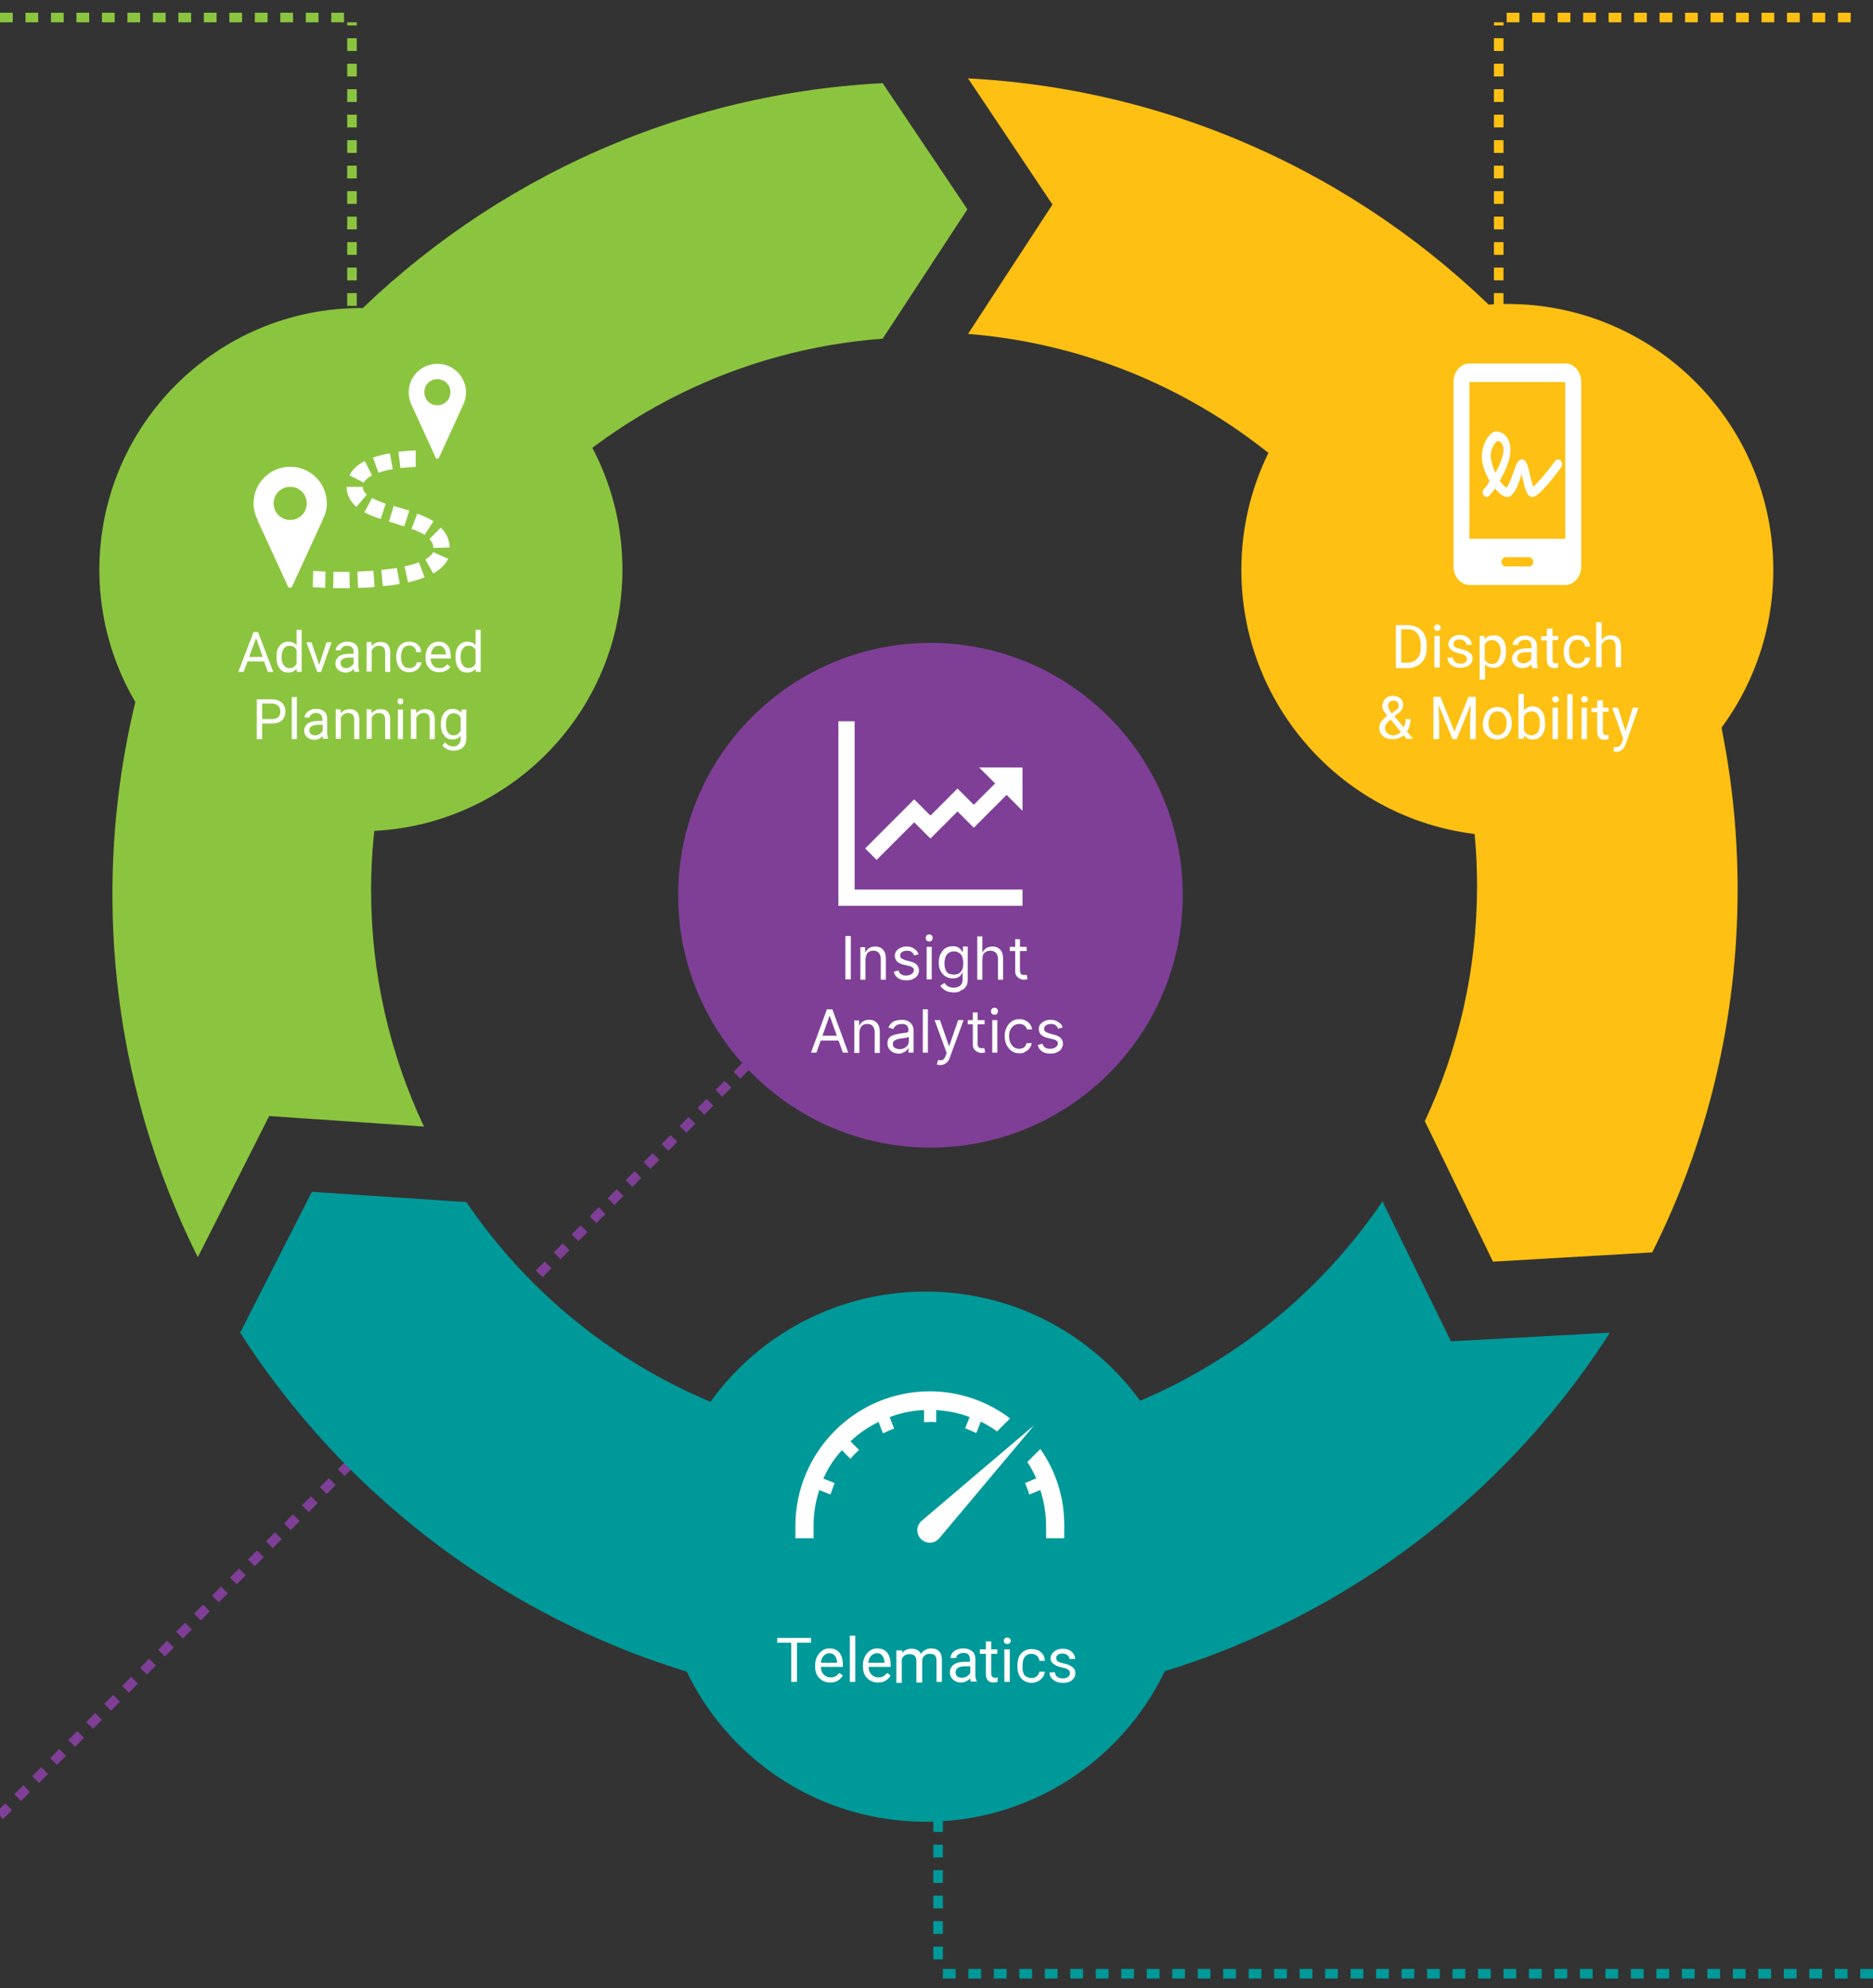 <svg xmlns="http://www.w3.org/2000/svg" xmlns:xlink="http://www.w3.org/1999/xlink" version="1.1" id="Layer_1" x="0px" y="0px" viewBox="0 0 588 624" style="enable-background:new 0 0 588 624;" xml:space="preserve"><rect x="0" y="0" width="588" height="624" fill="#333333" stroke="none"/> <style type="text/css"> .st0{fill:none;} .st1{fill:none;stroke:#8BC53F;stroke-width:3;stroke-dasharray:4,4;} .st2{fill:none;stroke:#FDC013;stroke-width:3;stroke-dasharray:4,4;} .st3{fill:none;stroke:#7F3F97;stroke-width:3;stroke-dasharray:4,4;} .st4{fill:none;stroke:#009999;stroke-width:3;stroke-dasharray:4,4;} .st5{fill-rule:evenodd;clip-rule:evenodd;fill:#FFFFFF;} .st6{fill:#FFFFFF;} .st7{fill:#8BC53F;} .st8{fill:#009999;} .st9{fill:#FDC013;} .st10{fill:#7F3F97;} </style> <rect y="0" class="st0" width="588" height="624"></rect> <path class="st1" d="M0,5.5h112"></path> <path class="st1" d="M110.5,104V7"></path> <path class="st2" d="M581,5.5H469"></path> <path class="st2" d="M470.5,104V7"></path> <path class="st3" d="M-0.1,569.9l235-236"></path> <path class="st4" d="M294.5,571v47"></path> <path class="st4" d="M588,619.5H293"></path> <path class="st5" d="M438.7,125.7c-1.2,1.5-1.2,2.1-1.2,24.7c0,28.6-0.8,26.3,8.9,26.1c8.2-0.2,8.6-1.2,0.7-1.6 c-3.2-0.2-6.2-0.5-6.6-0.7c-0.4-0.3-0.7-1.1-0.7-1.9v-1.4H474h34.2v1.4c0,0.8-0.5,1.7-1.1,2c-0.7,0.4-9.9,0.6-25.9,0.6 c-21.7,0-24.8,0.1-24.8,0.9c0,0.7,0.8,0.9,3.8,0.9h3.8l-0.4,2.7c-0.5,3.4-0.6,3.6-2.3,3.6c-1.5,0-3.7,1.8-3.7,3c0,0.4,0.4,1.3,0.9,2 c0.9,1.3,1,1.3,15.6,1.3s14.8,0,15.6-1.3c0.5-0.7,0.9-1.6,0.9-2c0-1.2-2.2-3-3.7-3c-1.7,0-1.8-0.2-2.3-3.6l-0.4-2.7h12h12l1.2-1.5 c1.2-1.5,1.2-2.1,1.2-24.7c0-22.7,0-23.2-1.2-24.7l-1.2-1.5l-8.4,0.2c-10.6,0.2-10.9,1.2-0.5,1.6c4.2,0.2,7.9,0.5,8.3,0.7 c0.5,0.4,0.7,5.3,0.7,21.5v21.1H474h-34.2v-21.1c0-20.2,0-21.1,1.1-21.7c0.7-0.4,9.4-0.6,24.2-0.6c20.2,0,23.1-0.1,23.1-0.9 c0-0.7-3.1-0.9-24.2-0.9h-24.2L438.7,125.7z M444.1,132.2c-0.9,1.4,1.2,1.7,13.2,1.5c11.4-0.1,12.5-0.2,12.7-1.2 c0.2-0.9-0.7-1-12.6-1C448.7,131.6,444.3,131.8,444.1,132.2z M496.7,132c-0.7,0.7-0.5,14.7,0.3,15.5s5.5,0.9,6.6,0.2 c0.5-0.3,0.7-2.4,0.6-8.1L504,132l-3.4-0.2C498.6,131.6,496.9,131.7,496.7,132z M502,139.9v6h-1.7h-1.7v-6v-6h1.7h1.7V139.9z M476.3,140.9c0,7.2,0,7.2,3.9,7.2c3.5,0,3.6-0.3,3.4-7.2l-0.2-6.2l-3.6-0.2l-3.6-0.2L476.3,140.9L476.3,140.9z M481.4,141.3v4.6 l-1.6-0.2c-1.5-0.2-1.6-0.2-1.7-4.6l-0.2-4.4h1.7h1.7v4.6H481.4z M444.1,137.9c-0.9,1.4,1,1.7,8.6,1.5c6.6-0.1,7.9-0.3,7.9-1 c0-0.7-1.3-0.9-8.1-1C447.1,137.3,444.3,137.5,444.1,137.9z M464,137.9c-0.7,1.1,0.7,1.7,3.2,1.6c1.8-0.1,2.5-0.4,2.7-1.2 c0.2-0.8-0.3-1-2.7-1C465.7,137.3,464.2,137.6,464,137.9z M487,137.7c-0.2,0.2-0.4,2.5-0.4,5.1c0,5.2,0.1,5.4,3.9,5.4 c3.4,0,3.6-0.4,3.4-5.7l-0.2-4.8l-3.2-0.2C488.8,137.3,487.2,137.4,487,137.7z M491.7,142.8c0,3.1,0,3.2-1.6,3 c-1.5-0.2-1.6-0.4-1.7-3.2l-0.2-3h1.7C491.7,139.6,491.7,139.6,491.7,142.8z M444.1,144.1c-0.9,1.5,0.8,1.7,13.2,1.7 c11.9,0,12.8-0.1,12.6-1c-0.2-0.9-1.3-1-12.8-1.2C449,143.6,444.3,143.8,444.1,144.1z M444.1,149.8c-0.7,1.2,0.4,1.7,3.2,1.7 c2.4,0,2.8-0.2,2.7-1c-0.1-0.7-0.9-1-2.8-1.2C445.7,149.3,444.3,149.5,444.1,149.8z M453.2,149.8c-0.9,1.4,0.7,1.7,8.6,1.7 c7.6,0,8.3-0.1,8.1-1c-0.2-0.9-1.1-1-8.3-1.2C456.6,149.3,453.5,149.5,453.2,149.8z M492,156.2l-2.8,5.2L487,157 c-1.2-2.4-2.5-4.4-2.9-4.4s-1.3,1.2-2,2.6c-1.2,2.4-1.4,2.6-3.5,2.6c-1.6,0-2.3,0.2-2.3,0.8c0,0.9,1.2,1.5,3.3,1.5 c1.9,0,2.6-0.5,3.7-2.5l0.9-1.7l2.2,4.4c1.3,2.7,2.5,4.4,3.1,4.4c0.5,0,1.8-1.9,3.4-5c2.7-5.4,2.5-5.3,4.7-1.3 c0.8,1.5,1.3,1.8,3.1,1.7c4.2,0,4.8-2,0.8-2.4c-1.7-0.2-2.2-0.6-3.7-3.3c-1-1.7-2-3.2-2.3-3.3C495.1,151.1,493.6,153.3,492,156.2z M444.1,155.6c-0.9,1.4,1.2,1.7,13.2,1.5c11.4-0.1,12.5-0.2,12.7-1.2c0.2-0.9-0.7-1-12.6-1C448.7,155,444.3,155.2,444.1,155.6z M444.1,161.3c-0.8,1.3,0.9,1.7,6.9,1.6c5.1-0.1,6.2-0.3,6.2-1c0-0.7-1.2-0.9-6.4-1C446.6,160.7,444.3,160.8,444.1,161.3z M482.3,178.8c0.2,1.2,0.5,2.6,0.6,3.1c0.2,0.7-0.2,1-1.6,1.1c-1.2,0.1-1.9,0.5-1.9,1c0,0.7,1,0.9,4.3,1.1c3.3,0.2,4.3,0.5,4.3,1.1 c0,0.7-1.9,0.9-14,0.9c-12,0-14-0.1-14-0.9c0-0.7,1.4-0.9,8-1.1c6.6-0.2,8-0.4,8-1.1s-1.1-0.9-5.6-1c-5-0.1-5.6-0.3-5.3-1.1 c0.1-0.5,0.4-1.9,0.6-3.1l0.4-2.1h7.9h7.9L482.3,178.8z"></path> <path class="st6" d="M444,210.2v-11.4h3.2c1,0,1.9,0.2,2.6,0.7c0.8,0.4,1.3,1.1,1.8,1.9c0.4,0.8,0.6,1.7,0.6,2.8v0.7 c0,1.1-0.2,2-0.6,2.8s-1,1.4-1.8,1.9c-0.8,0.4-1.7,0.7-2.7,0.7H444V210.2z M445.5,200v8.9h1.6c1.2,0,2.1-0.4,2.7-1.1 c0.6-0.7,1-1.7,1-3.1V204c0-1.3-0.3-2.3-0.9-3s-1.5-1.1-2.6-1.1h-1.8V200z M455.8,210.2h-1.4v-8.5h1.4V210.2z M454.2,199.5 c0-0.2,0.1-0.4,0.2-0.6c0.1-0.2,0.4-0.2,0.6-0.2s0.5,0.1,0.6,0.2c0.1,0.2,0.2,0.4,0.2,0.6s-0.1,0.4-0.2,0.6 c-0.1,0.2-0.4,0.2-0.6,0.2s-0.5-0.1-0.6-0.2C454.3,199.9,454.2,199.7,454.2,199.5z M463.1,207.9c0-0.4-0.1-0.7-0.4-0.9 c-0.3-0.2-0.8-0.4-1.5-0.6c-0.7-0.2-1.3-0.3-1.7-0.6c-0.4-0.2-0.7-0.5-1-0.8c-0.2-0.3-0.3-0.7-0.3-1.1c0-0.7,0.3-1.3,0.9-1.8 s1.3-0.7,2.2-0.7c1,0,1.7,0.2,2.3,0.7s0.9,1.1,0.9,1.9H463c0-0.4-0.2-0.7-0.5-1s-0.8-0.4-1.3-0.4s-0.9,0.1-1.2,0.3 c-0.3,0.2-0.4,0.5-0.4,0.9c0,0.3,0.1,0.6,0.4,0.8c0.3,0.2,0.8,0.3,1.5,0.5c0.7,0.2,1.3,0.4,1.8,0.6s0.8,0.5,1,0.8 c0.2,0.3,0.3,0.7,0.3,1.1c0,0.8-0.3,1.4-0.9,1.8c-0.6,0.5-1.4,0.7-2.4,0.7c-0.7,0-1.3-0.1-1.8-0.4c-0.5-0.2-0.9-0.6-1.2-1 c-0.3-0.4-0.4-0.9-0.4-1.4h1.4c0,0.5,0.2,0.9,0.6,1.2s0.8,0.4,1.4,0.4c0.5,0,1-0.1,1.3-0.3C462.9,208.6,463.1,208.3,463.1,207.9z M473.5,206c0,1.3-0.3,2.3-0.9,3.1c-0.6,0.8-1.4,1.2-2.4,1.2s-1.8-0.3-2.4-1v4.1h-1.4v-11.7h1.3l0.1,0.9c0.6-0.7,1.4-1.1,2.5-1.1 c1,0,1.8,0.4,2.4,1.1c0.6,0.8,0.9,1.8,0.9,3.2v0.2H473.5z M472.1,205.9c0-1-0.2-1.7-0.6-2.3c-0.4-0.6-1-0.8-1.7-0.8 c-0.9,0-1.5,0.4-2,1.2v4c0.4,0.8,1.1,1.2,2,1.2c0.7,0,1.2-0.3,1.6-0.8C471.9,207.8,472.1,207,472.1,205.9z M480.6,210.2 c-0.1-0.2-0.2-0.5-0.2-0.9c-0.7,0.7-1.5,1-2.4,1c-0.8,0-1.5-0.2-2.1-0.7c-0.5-0.5-0.8-1.1-0.8-1.8c0-0.9,0.3-1.6,1-2 c0.7-0.5,1.6-0.7,2.8-0.7h1.4v-0.7c0-0.5-0.2-0.9-0.5-1.2c-0.3-0.3-0.7-0.5-1.3-0.5c-0.5,0-0.9,0.1-1.3,0.4 c-0.3,0.3-0.5,0.6-0.5,0.9h-1.5c0-0.4,0.1-0.8,0.4-1.2c0.3-0.4,0.7-0.7,1.2-0.9c0.5-0.2,1.1-0.3,1.7-0.3c1,0,1.7,0.2,2.3,0.7 c0.6,0.5,0.8,1.2,0.9,2v3.9c0,0.8,0.1,1.4,0.3,1.9v0.1H480.6L480.6,210.2z M478.2,209.1c0.5,0,0.9-0.1,1.3-0.4 c0.4-0.2,0.7-0.5,0.9-0.9v-1.7h-1.1c-1.8,0-2.7,0.5-2.7,1.6c0,0.5,0.2,0.8,0.5,1.1C477.3,208.9,477.7,209.1,478.2,209.1z M486,199.7 v2h1.6v1.1H486v5.2c0,0.3,0.1,0.6,0.2,0.8c0.1,0.2,0.4,0.2,0.7,0.2c0.2,0,0.4,0,0.7-0.1v1.2c-0.4,0.1-0.8,0.2-1.1,0.2 c-0.6,0-1.1-0.2-1.5-0.6c-0.3-0.4-0.5-0.9-0.5-1.7v-5.2H483v-1.1h1.5v-2H486z M492.7,209.1c0.5,0,1-0.2,1.4-0.5 c0.4-0.3,0.6-0.7,0.6-1.2h1.4c0,0.5-0.2,0.9-0.5,1.4c-0.3,0.4-0.7,0.8-1.2,1c-0.5,0.3-1.1,0.4-1.6,0.4c-1.2,0-2.1-0.4-2.8-1.1 c-0.7-0.8-1-1.8-1-3.2v-0.2c0-0.8,0.2-1.6,0.5-2.2s0.7-1.1,1.3-1.5c0.6-0.4,1.2-0.5,2-0.5c0.9,0,1.7,0.3,2.4,0.9 c0.6,0.6,1,1.3,1,2.2h-1.4c0-0.5-0.2-1-0.6-1.3c-0.4-0.4-0.8-0.5-1.4-0.5c-0.7,0-1.3,0.3-1.7,0.8s-0.6,1.3-0.6,2.3v0.3 c0,1,0.2,1.7,0.6,2.2S491.9,209.1,492.7,209.1z M499.1,202.7c0.6-0.8,1.5-1.2,2.5-1.2c1.8,0,2.7,1,2.7,3v5.6h-1.4v-5.6 c0-0.6-0.1-1.1-0.4-1.4c-0.3-0.3-0.7-0.4-1.3-0.4c-0.5,0-0.9,0.1-1.2,0.4c-0.4,0.2-0.6,0.6-0.8,1v6h-1.4v-12h1.4v4.6H499.1z"></path> <path class="st5" d="M271.4,485.5c4.2,2.2,4.1,8.8-0.2,10.8c-3.2,1.5-6.7,0.4-8.1-2.5C260.1,488.2,265.7,482.6,271.4,485.5z M265.9,488.3c-0.7,0.7-1.2,1.8-1.2,2.5c0,1.6,2.1,3.7,3.7,3.7s3.7-2.1,3.7-3.7c0-0.7-0.6-1.8-1.2-2.5c-0.7-0.7-1.8-1.2-2.5-1.2 C267.7,487.1,266.6,487.6,265.9,488.3z M269.3,490.2c0.6,1-0.8,2.2-1.7,1.4c-0.7-0.7-0.3-2,0.7-2 C268.7,489.6,269.1,489.9,269.3,490.2z"></path> <path class="st6" d="M262.1,520h-3.7v10.1H257V520h-3.6v-1.2h8.8v1.2H262.1z M266.3,530.3c-1.1,0-2.1-0.4-2.8-1.1 c-0.7-0.8-1.1-1.8-1.1-3v-0.3c0-0.8,0.2-1.6,0.5-2.2c0.3-0.7,0.8-1.2,1.3-1.5c0.6-0.4,1.2-0.6,1.9-0.6c1.1,0,2,0.4,2.6,1.1 c0.6,0.7,0.9,1.8,0.9,3.1v0.6h-5.7c0,0.8,0.3,1.5,0.7,2c0.5,0.5,1.1,0.8,1.8,0.8c0.5,0,0.9-0.1,1.3-0.3c0.4-0.2,0.7-0.5,0.9-0.8 l0.9,0.7C268.8,529.8,267.8,530.3,266.3,530.3z M266.2,522.7c-0.6,0-1.1,0.2-1.5,0.6c-0.4,0.4-0.6,1-0.7,1.8h4.2V525 c0-0.7-0.2-1.3-0.6-1.7C267.2,522.9,266.8,522.7,266.2,522.7z M272.9,530.2h-1.4v-12h1.4V530.2z M300.5,529.1c0.5,0,0.9-0.1,1.3-0.4 c0.4-0.2,0.7-0.5,0.9-0.9v-1.7h-1.1c-1.8,0-2.7,0.5-2.7,1.6c0,0.5,0.2,0.8,0.5,1.1C299.7,528.9,300.1,529.1,300.5,529.1z"></path> <path class="st5" d="M289.5,230.4c6.2,2.1,10,5.5,12.9,11.8c1.3,2.8,1.5,3.9,1.5,8.4c0,4.8-0.1,5.5-1.8,8.8 c-2.3,4.7-6,8.3-10.5,10.5c-3.2,1.5-4.1,1.7-8.8,1.7c-4.5,0-5.6-0.2-8.4-1.5c-8.8-4.1-13.4-11.6-12.8-21.1c0.3-5.3,2.3-9.6,6.1-13.4 C273.6,229.7,281.8,227.8,289.5,230.4z M292.7,250.5c0,7.9,0.1,9.3,0.8,9.3s0.8-1.4,0.8-9.3s-0.1-9.3-0.8-9.3 C292.8,241.3,292.7,242.7,292.7,250.5z M278.8,242.2c-0.2,0.2-0.3,4.2-0.3,9c0,7.3,0.1,8.6,0.8,8.6c0.7,0,0.8-1.3,0.8-8.7 C280.1,243.2,279.8,241.2,278.8,242.2z M271,248.5c-0.2,0.4-0.2,3-0.1,5.9c0.1,4.1,0.3,5.1,1,5.1c0.7,0,0.9-1.1,1-5.9 c0.1-5,0-5.9-0.7-5.9C271.7,247.8,271.2,248.1,271,248.5z M285.6,253.8c0,5,0.1,6,0.8,6c0.7,0,0.8-1,0.8-6c0-5-0.1-6-0.8-6 C285.7,247.8,285.6,248.8,285.6,253.8z"></path> <path class="st6" d="M276.3,312.2v-11.4h3.2c1,0,1.9,0.2,2.6,0.7c0.8,0.4,1.3,1.1,1.8,1.9c0.4,0.8,0.6,1.7,0.6,2.8v0.7 c0,1.1-0.2,2-0.6,2.8c-0.4,0.8-1,1.4-1.8,1.9c-0.8,0.4-1.7,0.7-2.7,0.7L276.3,312.2L276.3,312.2z M277.8,302v8.9h1.6 c1.2,0,2.1-0.4,2.7-1.1c0.6-0.7,1-1.7,1-3.1V306c0-1.3-0.3-2.3-0.9-3c-0.6-0.7-1.5-1.1-2.6-1.1h-1.8V302z M291.8,312.2 c-0.1-0.2-0.2-0.5-0.2-0.9c-0.7,0.7-1.5,1-2.4,1c-0.8,0-1.5-0.2-2.1-0.7c-0.5-0.5-0.8-1.1-0.8-1.8c0-0.9,0.3-1.6,1-2 c0.7-0.5,1.6-0.7,2.8-0.7h1.4v-0.7c0-0.5-0.2-0.9-0.5-1.2c-0.3-0.3-0.7-0.5-1.3-0.5c-0.5,0-0.9,0.1-1.3,0.4 c-0.3,0.3-0.5,0.6-0.5,0.9h-1.5c0-0.4,0.1-0.8,0.4-1.2c0.3-0.4,0.7-0.7,1.2-0.9c0.5-0.2,1.1-0.3,1.7-0.3c1,0,1.7,0.2,2.3,0.7 s0.8,1.2,0.9,2v3.9c0,0.8,0.1,1.4,0.3,1.9v0.1H291.8z M289.4,311.1c0.5,0,0.9-0.1,1.3-0.4c0.4-0.2,0.7-0.5,0.9-0.9v-1.7h-1.1 c-1.8,0-2.7,0.5-2.7,1.6c0,0.5,0.2,0.8,0.5,1.1C288.5,310.9,288.9,311.1,289.4,311.1z M297.2,301.7v2h1.6v1.1h-1.6v5.2 c0,0.3,0.1,0.6,0.2,0.8c0.1,0.2,0.4,0.2,0.7,0.2c0.2,0,0.4,0,0.7-0.1v1.2c-0.4,0.1-0.8,0.2-1.1,0.2c-0.6,0-1.1-0.2-1.5-0.6 c-0.3-0.4-0.5-0.9-0.5-1.7v-5.2h-1.5v-1.1h1.5v-2H297.2L297.2,301.7z M305.7,312.2c-0.1-0.2-0.2-0.5-0.2-0.9c-0.7,0.7-1.5,1-2.4,1 c-0.8,0-1.5-0.2-2.1-0.7c-0.5-0.5-0.8-1.1-0.8-1.8c0-0.9,0.3-1.6,1-2c0.7-0.5,1.6-0.7,2.8-0.7h1.4v-0.7c0-0.5-0.2-0.9-0.5-1.2 c-0.3-0.3-0.7-0.5-1.3-0.5c-0.5,0-0.9,0.1-1.3,0.4c-0.3,0.3-0.5,0.6-0.5,0.9h-1.5c0-0.4,0.1-0.8,0.4-1.2c0.3-0.4,0.7-0.7,1.2-0.9 c0.5-0.2,1.1-0.3,1.7-0.3c1,0,1.7,0.2,2.3,0.7s0.8,1.2,0.9,2v3.9c0,0.8,0.1,1.4,0.3,1.9v0.1H305.7z M303.3,311.1 c0.5,0,0.9-0.1,1.3-0.4c0.4-0.2,0.7-0.5,0.9-0.9v-1.7h-1.1c-1.8,0-2.7,0.5-2.7,1.6c0,0.5,0.2,0.8,0.5,1.1 C302.5,311.1,302.8,311.1,303.3,311.1z M258.2,331.2v-11.4h3.2c1,0,1.9,0.2,2.6,0.7c0.8,0.4,1.3,1.1,1.8,1.9 c0.4,0.8,0.6,1.7,0.6,2.8v0.7c0,1.1-0.2,2-0.6,2.8c-0.4,0.8-1,1.4-1.8,1.9c-0.8,0.4-1.7,0.7-2.7,0.7L258.2,331.2L258.2,331.2z M259.7,321v8.9h1.6c1.2,0,2.1-0.4,2.7-1.1c0.6-0.7,1-1.7,1-3.1V325c0-1.3-0.3-2.3-0.9-3s-1.5-1.1-2.6-1.1h-1.8V321z M270,331.2 h-1.4v-8.5h1.4V331.2z M268.5,320.5c0-0.2,0.1-0.4,0.2-0.6c0.1-0.2,0.4-0.2,0.6-0.2c0.3,0,0.5,0.1,0.6,0.2c0.1,0.2,0.2,0.4,0.2,0.6 s-0.1,0.4-0.2,0.6c-0.1,0.2-0.4,0.2-0.6,0.2c-0.3,0-0.5-0.1-0.6-0.2C268.6,320.9,268.5,320.7,268.5,320.5z M277.3,328.9 c0-0.4-0.1-0.7-0.4-0.9c-0.3-0.2-0.8-0.4-1.5-0.6c-0.7-0.2-1.3-0.3-1.7-0.6c-0.4-0.2-0.7-0.5-1-0.8c-0.2-0.3-0.3-0.7-0.3-1.1 c0-0.7,0.3-1.3,0.9-1.8c0.6-0.5,1.3-0.7,2.2-0.7c1,0,1.7,0.2,2.3,0.7c0.6,0.5,0.9,1.1,0.9,1.9h-1.5c0-0.4-0.2-0.7-0.5-1 c-0.3-0.3-0.8-0.4-1.3-0.4s-0.9,0.1-1.2,0.3c-0.3,0.2-0.4,0.5-0.4,0.9c0,0.3,0.1,0.6,0.4,0.8c0.3,0.2,0.8,0.3,1.5,0.5 c0.7,0.2,1.3,0.4,1.8,0.6c0.4,0.2,0.8,0.5,1,0.8s0.3,0.7,0.3,1.1c0,0.8-0.3,1.4-0.9,1.8c-0.6,0.5-1.4,0.7-2.4,0.7 c-0.7,0-1.3-0.1-1.8-0.4c-0.5-0.2-0.9-0.6-1.2-1c-0.3-0.4-0.4-0.9-0.4-1.4h1.4c0,0.5,0.2,0.9,0.6,1.2s0.8,0.4,1.4,0.4 c0.5,0,1-0.1,1.3-0.3C277.1,329.6,277.3,329.3,277.3,328.9z M290.1,327c0,0.9,0.2,1.7,0.6,2.3c0.4,0.6,1,0.9,1.8,0.9 c0.7,0,1.3-0.3,1.8-0.9c0.4-0.6,0.6-1.4,0.6-2.4c0-0.9-0.2-1.7-0.7-2.2c-0.4-0.6-1-0.9-1.8-0.9c-0.7,0-1.3,0.3-1.7,0.9 C290.3,325.2,290.1,326,290.1,327z M300.8,329.2l2.1-6.5h1.5l-3,8.5h-1.1l-3.1-8.5h1.5L300.8,329.2z M309,323.7 c-0.6,0-1.1,0.2-1.5,0.6c-0.4,0.4-0.6,1-0.7,1.8h4.2V326c0-0.7-0.2-1.3-0.6-1.7C310,323.9,309.6,323.7,309,323.7z"></path> <path class="st7" d="M277.1,106.3l26.6-40.6l-26.6-39.6c-134.7,7-241.8,118.3-241.8,254.6c0,40.9,9.7,79.6,26.8,113.9l22.4-44.3 l48.6,3.3c-10.6-22.5-16.6-47.6-16.6-74.1C116.5,188,187.3,113,277.1,106.3z"></path> <path class="st8" d="M290.1,453.4c-59.8,0-112.5-30.2-143.7-76.1l-48.5-3.2l-22.5,44.2c45.4,70.7,124.7,117.5,215,117.5 s169.7-46.8,215-117.5l-49.9,2.7L434,377.1C402.7,423.2,349.9,453.4,290.1,453.4z"></path> <path class="st9" d="M463.7,278.1c0,26.4-5.9,51.4-16.4,73.8l21.4,44.1l50-2.9c17.2-34.3,26.8-72.9,26.8-113.9 c0-136.2-107-247.5-241.6-254.6l26.5,39.6l-26.5,40.6C393.3,112,463.7,186.8,463.7,278.1z"></path> <path class="st10" d="M292.1,360.2c43.7,0,79.2-35.5,79.2-79.2s-35.5-79.2-79.2-79.2s-79.2,35.5-79.2,79.2S248.4,360.2,292.1,360.2z "></path> <path class="st7" d="M113.3,260.9c45.3,0,82.1-36.8,82.1-82.1s-36.8-82.1-82.1-82.1c-45.3,0-82.1,36.8-82.1,82.1 S68,260.9,113.3,260.9z"></path> <path class="st9" d="M473.2,262.4c46.1,0,83.5-37.4,83.5-83.5s-37.4-83.5-83.5-83.5s-83.5,37.4-83.5,83.5S427.1,262.4,473.2,262.4z"></path> <path class="st8" d="M290.6,571.8c45.9,0,83.2-37.2,83.2-83.2s-37.2-83.2-83.2-83.2s-83.2,37.2-83.2,83.2S244.6,571.8,290.6,571.8z"></path> <path class="st6" d="M82.9,207.6h-5.2l-1.2,3.3h-1.7l4.8-12.5H81l4.8,12.5h-1.7L82.9,207.6z M78.2,206.2h4.3l-2.1-5.9L78.2,206.2z"></path> <path class="st6" d="M86.8,206.1c0-1.4,0.3-2.6,1-3.4c0.7-0.9,1.6-1.3,2.7-1.3s2,0.4,2.6,1.1v-4.8h1.6v13.2h-1.5l-0.1-1 c-0.6,0.8-1.5,1.2-2.7,1.2c-1.1,0-2-0.4-2.6-1.3c-0.7-0.9-1-2-1-3.5V206.1z M88.4,206.3c0,1.1,0.2,1.9,0.7,2.5 c0.4,0.6,1,0.9,1.8,0.9c1,0,1.7-0.5,2.2-1.4V204c-0.5-0.9-1.2-1.3-2.2-1.3c-0.8,0-1.4,0.3-1.8,0.9C88.6,204.2,88.4,205.1,88.4,206.3 z"></path> <path class="st6" d="M100.2,208.7l2.3-7.1h1.6l-3.3,9.3h-1.2l-3.4-9.3h1.6L100.2,208.7z"></path> <path class="st6" d="M111.3,210.9c-0.1-0.2-0.2-0.5-0.2-1c-0.7,0.8-1.6,1.2-2.6,1.2c-0.9,0-1.7-0.3-2.3-0.8c-0.6-0.5-0.9-1.2-0.9-2 c0-1,0.4-1.7,1.1-2.3c0.7-0.5,1.8-0.8,3.1-0.8h1.5v-0.7c0-0.6-0.2-1-0.5-1.3s-0.8-0.5-1.5-0.5c-0.6,0-1,0.1-1.4,0.4 c-0.4,0.3-0.6,0.6-0.6,1h-1.6c0-0.5,0.2-0.9,0.5-1.3c0.3-0.4,0.8-0.8,1.3-1c0.6-0.3,1.2-0.4,1.9-0.4c1.1,0,1.9,0.3,2.5,0.8 s0.9,1.3,0.9,2.2v4.3c0,0.9,0.1,1.5,0.3,2v0.1L111.3,210.9L111.3,210.9z M108.6,209.7c0.5,0,1-0.1,1.4-0.4s0.8-0.6,1-1v-1.9h-1.2 c-1.9,0-2.9,0.6-2.9,1.7c0,0.5,0.2,0.9,0.5,1.2C107.7,209.5,108.1,209.7,108.6,209.7z"></path> <path class="st6" d="M116.6,201.6l0.1,1.2c0.7-0.9,1.6-1.3,2.8-1.3c2,0,3,1.1,3,3.3v6.1h-1.6v-6.2c0-0.7-0.2-1.2-0.5-1.5 c-0.3-0.3-0.8-0.5-1.4-0.5c-0.5,0-1,0.1-1.4,0.4c-0.4,0.3-0.7,0.6-0.9,1.1v6.6h-1.6v-9.3h1.5V201.6z"></path> <path class="st6" d="M128.6,209.7c0.6,0,1.1-0.2,1.5-0.5c0.4-0.3,0.7-0.8,0.7-1.3h1.5c0,0.5-0.2,1-0.6,1.5c-0.3,0.5-0.8,0.9-1.4,1.2 c-0.6,0.3-1.2,0.4-1.8,0.4c-1.3,0-2.3-0.4-3-1.3c-0.7-0.8-1.1-2-1.1-3.5V206c0-0.9,0.2-1.7,0.5-2.4c0.3-0.7,0.8-1.3,1.4-1.6 c0.6-0.4,1.4-0.6,2.2-0.6c1,0,1.9,0.3,2.6,0.9c0.7,0.6,1.1,1.4,1.1,2.4h-1.5c0-0.6-0.3-1.1-0.7-1.5c-0.4-0.4-0.9-0.6-1.5-0.6 c-0.8,0-1.4,0.3-1.9,0.9c-0.4,0.6-0.7,1.4-0.7,2.5v0.3c0,1.1,0.2,1.9,0.7,2.5C127.1,209.5,127.7,209.7,128.6,209.7z"></path> <path class="st6" d="M137.9,211c-1.3,0-2.3-0.4-3.1-1.2s-1.2-1.9-1.2-3.3v-0.3c0-0.9,0.2-1.7,0.5-2.5c0.4-0.7,0.8-1.3,1.5-1.7 c0.6-0.4,1.3-0.6,2.1-0.6c1.2,0,2.1,0.4,2.8,1.2c0.7,0.8,1,1.9,1,3.4v0.7h-6.3c0,0.9,0.3,1.7,0.8,2.2c0.5,0.6,1.2,0.8,2,0.8 c0.6,0,1-0.1,1.4-0.3c0.4-0.2,0.7-0.5,1-0.9l1,0.8C140.6,210.4,139.5,211,137.9,211z M137.7,202.7c-0.6,0-1.2,0.2-1.6,0.7 c-0.4,0.5-0.7,1.1-0.8,2h4.7v-0.1c0-0.8-0.3-1.4-0.7-1.9C138.9,202.9,138.4,202.7,137.7,202.7z"></path> <path class="st6" d="M143,206.1c0-1.4,0.3-2.6,1-3.4c0.7-0.9,1.6-1.3,2.7-1.3c1.1,0,2,0.4,2.6,1.1v-4.8h1.6v13.2h-1.5l-0.1-1 c-0.6,0.8-1.5,1.2-2.7,1.2c-1.1,0-2-0.4-2.6-1.3c-0.7-0.9-1-2-1-3.5V206.1z M144.6,206.3c0,1.1,0.2,1.9,0.7,2.5 c0.4,0.6,1,0.9,1.8,0.9c1,0,1.7-0.5,2.2-1.4V204c-0.5-0.9-1.2-1.3-2.2-1.3c-0.8,0-1.4,0.3-1.8,0.9 C144.8,204.2,144.6,205.1,144.6,206.3z"></path> <path class="st6" d="M82.3,227.1v4.9h-1.7v-12.5h4.6c1.4,0,2.4,0.3,3.2,1c0.8,0.7,1.2,1.6,1.2,2.8s-0.4,2.2-1.1,2.8 c-0.8,0.7-1.8,1-3.3,1H82.3L82.3,227.1z M82.3,225.7h3c0.9,0,1.6-0.2,2-0.6c0.5-0.4,0.7-1,0.7-1.8c0-0.7-0.2-1.3-0.7-1.8 c-0.5-0.4-1.1-0.7-1.9-0.7h-3.1V225.7z"></path> <path class="st6" d="M93.2,232h-1.6v-13.2h1.6V232z"></path> <path class="st6" d="M101.5,232c-0.1-0.2-0.2-0.5-0.2-1c-0.7,0.8-1.6,1.2-2.6,1.2c-0.9,0-1.7-0.3-2.3-0.8s-0.9-1.2-0.9-2 c0-1,0.4-1.7,1.1-2.3c0.7-0.5,1.8-0.8,3.1-0.8h1.5v-0.7c0-0.6-0.2-1-0.5-1.3c-0.3-0.3-0.8-0.5-1.5-0.5c-0.6,0-1,0.1-1.4,0.4 c-0.4,0.3-0.6,0.6-0.6,1h-1.6c0-0.5,0.2-0.9,0.5-1.3c0.3-0.4,0.8-0.8,1.3-1c0.6-0.3,1.2-0.4,1.9-0.4c1.1,0,1.9,0.3,2.5,0.8 c0.6,0.5,0.9,1.3,0.9,2.2v4.3c0,0.9,0.1,1.5,0.3,2v0.1h-1.5V232z M98.9,230.8c0.5,0,1-0.1,1.4-0.4c0.4-0.3,0.8-0.6,1-1v-1.9H100 c-1.9,0-2.9,0.6-2.9,1.7c0,0.5,0.2,0.9,0.5,1.2C97.9,230.6,98.4,230.8,98.9,230.8z"></path> <path class="st6" d="M106.9,222.7l0.1,1.2c0.7-0.9,1.6-1.3,2.8-1.3c2,0,3,1.1,3,3.3v6.1h-1.6v-6.2c0-0.7-0.2-1.2-0.5-1.5 c-0.3-0.3-0.8-0.5-1.4-0.5c-0.5,0-1,0.1-1.4,0.4s-0.7,0.6-0.9,1.1v6.6h-1.6v-9.3L106.9,222.7L106.9,222.7z"></path> <path class="st6" d="M116.6,222.7l0.1,1.2c0.7-0.9,1.6-1.3,2.8-1.3c2,0,3,1.1,3,3.3v6.1h-1.6v-6.2c0-0.7-0.2-1.2-0.5-1.5 c-0.3-0.3-0.8-0.5-1.4-0.5c-0.5,0-1,0.1-1.4,0.4s-0.7,0.6-0.9,1.1v6.6h-1.6v-9.3L116.6,222.7L116.6,222.7z"></path> <path class="st6" d="M124.8,220.2c0-0.3,0.1-0.5,0.2-0.7c0.2-0.2,0.4-0.3,0.7-0.3c0.3,0,0.5,0.1,0.7,0.3c0.2,0.2,0.2,0.4,0.2,0.7 s-0.1,0.5-0.2,0.6c-0.2,0.2-0.4,0.3-0.7,0.3c-0.3,0-0.5-0.1-0.7-0.3C124.9,220.7,124.8,220.5,124.8,220.2z M126.5,232h-1.6v-9.3h1.6 V232z"></path> <path class="st6" d="M130.6,222.7l0.1,1.2c0.7-0.9,1.6-1.3,2.8-1.3c2,0,3,1.1,3,3.3v6.1h-1.6v-6.2c0-0.7-0.2-1.2-0.5-1.5 c-0.3-0.3-0.8-0.5-1.4-0.5c-0.5,0-1,0.1-1.4,0.4c-0.4,0.3-0.7,0.6-0.9,1.1v6.6H129v-9.3L130.6,222.7L130.6,222.7z"></path> <path class="st6" d="M138.4,227.3c0-1.4,0.3-2.6,1-3.5c0.7-0.9,1.6-1.3,2.7-1.3c1.1,0,2,0.4,2.7,1.2l0.1-1h1.5v9.1 c0,1.2-0.4,2.2-1.1,2.8c-0.7,0.7-1.7,1-2.9,1c-0.7,0-1.3-0.1-2-0.4c-0.6-0.3-1.1-0.7-1.5-1.2l0.8-1c0.7,0.8,1.5,1.3,2.5,1.3 c0.8,0,1.4-0.2,1.8-0.7c0.4-0.4,0.6-1,0.6-1.8V231c-0.6,0.7-1.5,1.1-2.6,1.1s-2-0.4-2.6-1.3C138.7,230,138.4,228.8,138.4,227.3z M140,227.4c0,1,0.2,1.9,0.6,2.5c0.4,0.6,1,0.9,1.8,0.9c1,0,1.7-0.5,2.2-1.4v-4.2c-0.5-0.9-1.2-1.3-2.2-1.3c-0.8,0-1.4,0.3-1.8,0.9 C140.2,225.4,140,226.3,140,227.4z"></path> <path class="st6" d="M254.6,515.6h-4.4v12.3h-1.8v-12.3H244v-1.5h10.6V515.6z"></path> <path class="st6" d="M260.6,528.1c-1.4,0-2.5-0.5-3.4-1.4c-0.9-0.9-1.3-2.1-1.3-3.7v-0.3c0-1,0.2-1.9,0.6-2.7s0.9-1.4,1.6-1.9 c0.7-0.5,1.5-0.7,2.3-0.7c1.3,0,2.4,0.4,3.1,1.3c0.7,0.9,1.1,2.1,1.1,3.8v0.7h-6.9c0,1,0.3,1.8,0.9,2.4c0.6,0.6,1.3,0.9,2.2,0.9 c0.6,0,1.1-0.1,1.6-0.4c0.4-0.3,0.8-0.6,1.1-1l1.1,0.8C263.6,527.5,262.3,528.1,260.6,528.1z M260.4,518.9c-0.7,0-1.3,0.3-1.8,0.8 s-0.8,1.2-0.9,2.2h5.1v-0.1c-0.1-0.9-0.3-1.6-0.7-2.1S261.1,518.9,260.4,518.9z"></path> <path class="st6" d="M268.5,527.9h-1.7v-14.5h1.7V527.9z"></path> <path class="st6" d="M275.6,528.1c-1.4,0-2.5-0.5-3.4-1.4c-0.9-0.9-1.3-2.1-1.3-3.7v-0.3c0-1,0.2-1.9,0.6-2.7s0.9-1.4,1.6-1.9 c0.7-0.5,1.5-0.7,2.3-0.7c1.3,0,2.4,0.4,3.1,1.3c0.7,0.9,1.1,2.1,1.1,3.8v0.7h-6.9c0,1,0.3,1.8,0.9,2.4c0.6,0.6,1.3,0.9,2.2,0.9 c0.6,0,1.1-0.1,1.6-0.4c0.4-0.3,0.8-0.6,1.1-1l1.1,0.8C278.6,527.5,277.3,528.1,275.6,528.1z M275.3,518.9c-0.7,0-1.3,0.3-1.8,0.8 s-0.8,1.2-0.9,2.2h5.1v-0.1c-0.1-0.9-0.3-1.6-0.7-2.1C276.7,519.2,276.1,518.9,275.3,518.9z"></path> <path class="st6" d="M283.2,517.7v1.1c0.7-0.9,1.8-1.3,3-1.3c1.4,0,2.4,0.5,2.9,1.6c0.3-0.5,0.8-0.9,1.3-1.2 c0.5-0.3,1.2-0.5,1.9-0.5c2.2,0,3.4,1.2,3.4,3.6v6.9H294v-6.7c0-0.7-0.2-1.3-0.5-1.6c-0.3-0.4-0.9-0.5-1.7-0.5 c-0.6,0-1.2,0.2-1.6,0.6c-0.4,0.4-0.7,0.9-0.7,1.6v6.8h-1.8v-6.7c0-1.5-0.7-2.2-2.2-2.2c-1.1,0-1.9,0.5-2.4,1.5v7.5h-1.7V518h1.8 V517.7z"></path> <path class="st6" d="M304.8,527.9c-0.1-0.2-0.2-0.6-0.2-1.1c-0.8,0.8-1.8,1.3-2.9,1.3c-1,0-1.8-0.3-2.5-0.9c-0.6-0.6-1-1.3-1-2.2 c0-1.1,0.4-1.9,1.2-2.5c0.8-0.6,1.9-0.9,3.4-0.9h1.7v-0.8c0-0.6-0.2-1.1-0.5-1.5c-0.4-0.4-0.9-0.5-1.6-0.5c-0.6,0-1.1,0.2-1.6,0.5 c-0.4,0.3-0.6,0.7-0.6,1.1h-1.8c0-0.5,0.2-1,0.5-1.5c0.4-0.5,0.9-0.9,1.5-1.1c0.6-0.3,1.3-0.4,2-0.4c1.2,0,2.1,0.3,2.8,0.9 c0.7,0.6,1,1.4,1,2.4v4.7c0,0.9,0.1,1.7,0.4,2.2v0.2h-1.8V527.9z M301.9,526.6c0.5,0,1.1-0.1,1.6-0.4s0.8-0.7,1.1-1.1V523h-1.4 c-2.1,0-3.2,0.6-3.2,1.9c0,0.5,0.2,1,0.5,1.3C300.9,526.4,301.4,526.6,301.9,526.6z"></path> <path class="st6" d="M311.2,515.2v2.5h1.9v1.4h-1.9v6.3c0,0.4,0.1,0.7,0.3,0.9s0.5,0.3,0.9,0.3c0.2,0,0.5,0,0.8-0.1v1.4 c-0.5,0.1-0.9,0.2-1.3,0.2c-0.8,0-1.4-0.2-1.8-0.7s-0.6-1.1-0.6-2v-6.3h-1.9v-1.4h1.9v-2.5H311.2L311.2,515.2z"></path> <path class="st6" d="M315.1,515c0-0.3,0.1-0.5,0.3-0.7c0.2-0.2,0.4-0.3,0.8-0.3c0.4,0,0.6,0.1,0.8,0.3s0.3,0.4,0.3,0.7 s-0.1,0.5-0.3,0.7s-0.4,0.3-0.8,0.3c-0.4,0-0.6-0.1-0.8-0.3C315.2,515.5,315.1,515.3,315.1,515z M317,527.9h-1.7v-10.2h1.7V527.9z"></path> <path class="st6" d="M323.9,526.7c0.6,0,1.2-0.2,1.6-0.6c0.5-0.4,0.7-0.9,0.8-1.4h1.7c0,0.6-0.2,1.1-0.6,1.7c-0.4,0.5-0.9,1-1.5,1.3 s-1.3,0.5-2,0.5c-1.4,0-2.5-0.5-3.3-1.4c-0.8-0.9-1.2-2.2-1.2-3.8v-0.3c0-1,0.2-1.9,0.5-2.7c0.4-0.8,0.9-1.4,1.6-1.8 c0.7-0.4,1.5-0.6,2.4-0.6c1.1,0,2.1,0.3,2.9,1c0.8,0.7,1.2,1.6,1.2,2.7h-1.7c-0.1-0.7-0.3-1.2-0.8-1.6c-0.5-0.4-1-0.6-1.7-0.6 c-0.9,0-1.6,0.3-2.1,1c-0.5,0.6-0.7,1.6-0.7,2.8v0.3c0,1.2,0.2,2.1,0.7,2.7C322.3,526.4,323,526.7,323.9,526.7z"></path> <path class="st6" d="M335.9,525.2c0-0.5-0.2-0.8-0.5-1.1c-0.4-0.3-1-0.5-1.9-0.7c-0.9-0.2-1.6-0.4-2.1-0.7s-0.9-0.6-1.2-0.9 c-0.2-0.4-0.4-0.8-0.4-1.3c0-0.8,0.4-1.5,1.1-2.1c0.7-0.6,1.6-0.9,2.7-0.9c1.2,0,2.1,0.3,2.8,0.9c0.7,0.6,1.1,1.4,1.1,2.3h-1.8 c0-0.5-0.2-0.9-0.6-1.2s-0.9-0.5-1.5-0.5s-1.1,0.1-1.5,0.4c-0.4,0.3-0.5,0.6-0.5,1.1c0,0.4,0.2,0.7,0.5,1c0.3,0.2,0.9,0.4,1.8,0.6 c0.9,0.2,1.6,0.4,2.1,0.7s0.9,0.6,1.2,1c0.3,0.4,0.4,0.8,0.4,1.4c0,0.9-0.4,1.6-1.1,2.2c-0.7,0.6-1.7,0.8-2.8,0.8 c-0.8,0-1.5-0.1-2.2-0.4c-0.6-0.3-1.1-0.7-1.5-1.2s-0.5-1.1-0.5-1.7h1.7c0,0.6,0.3,1.1,0.7,1.4s1,0.5,1.7,0.5c0.7,0,1.2-0.1,1.6-0.4 C335.7,526,335.9,525.7,335.9,525.2z"></path> <path class="st6" d="M438.2,209.5v-13.3h3.8c1.2,0,2.2,0.3,3.1,0.8s1.6,1.2,2.1,2.2s0.7,2,0.7,3.3v0.9c0,1.3-0.2,2.4-0.7,3.3 c-0.5,0.9-1.2,1.7-2.1,2.2s-1.9,0.8-3.1,0.8h-3.8V209.5z M439.9,197.6V208h1.8c1.4,0,2.4-0.4,3.2-1.3c0.8-0.8,1.1-2,1.1-3.6v-0.8 c0-1.5-0.4-2.7-1.1-3.5c-0.7-0.8-1.7-1.3-3-1.3h-2V197.6z"></path> <path class="st6" d="M450.2,197c0-0.3,0.1-0.5,0.3-0.7s0.4-0.3,0.7-0.3c0.3,0,0.6,0.1,0.8,0.3s0.3,0.4,0.3,0.7s-0.1,0.5-0.3,0.7 s-0.4,0.3-0.8,0.3c-0.4,0-0.6-0.1-0.7-0.3C450.3,197.5,450.2,197.2,450.2,197z M452,209.5h-1.7v-9.9h1.7V209.5z"></path> <path class="st6" d="M460.5,206.9c0-0.5-0.2-0.8-0.5-1.1s-0.9-0.5-1.8-0.7c-0.9-0.2-1.5-0.4-2-0.7c-0.5-0.3-0.9-0.6-1.1-0.9 c-0.2-0.4-0.4-0.8-0.4-1.3c0-0.8,0.3-1.5,1-2.1c0.7-0.6,1.6-0.8,2.6-0.8c1.1,0,2,0.3,2.7,0.9c0.7,0.6,1,1.3,1,2.2h-1.7 c0-0.5-0.2-0.9-0.6-1.2c-0.4-0.3-0.9-0.5-1.5-0.5c-0.6,0-1.1,0.1-1.4,0.4c-0.3,0.3-0.5,0.6-0.5,1.1c0,0.4,0.2,0.7,0.5,0.9 c0.3,0.2,0.9,0.4,1.8,0.6c0.8,0.2,1.5,0.4,2.1,0.7c0.5,0.3,0.9,0.6,1.2,0.9c0.3,0.4,0.4,0.8,0.4,1.4c0,0.9-0.4,1.6-1.1,2.1 c-0.7,0.5-1.6,0.8-2.8,0.8c-0.8,0-1.5-0.1-2.1-0.4c-0.6-0.3-1.1-0.7-1.4-1.2c-0.3-0.5-0.5-1-0.5-1.6h1.7c0,0.6,0.3,1,0.7,1.4 c0.4,0.3,1,0.5,1.7,0.5c0.6,0,1.2-0.1,1.5-0.4C460.3,207.6,460.5,207.3,460.5,206.9z"></path> <path class="st6" d="M472.8,204.6c0,1.5-0.3,2.7-1,3.6c-0.7,0.9-1.6,1.4-2.8,1.4s-2.1-0.4-2.8-1.1v4.8h-1.7v-13.7h1.5l0.1,1.1 c0.7-0.9,1.6-1.3,2.9-1.3c1.2,0,2.1,0.4,2.8,1.3c0.7,0.9,1,2.1,1,3.7V204.6z M471.1,204.5c0-1.1-0.2-2-0.7-2.6c-0.5-0.6-1.1-1-2-1 c-1,0-1.8,0.5-2.3,1.4v4.7c0.5,0.9,1.3,1.4,2.3,1.4c0.8,0,1.5-0.3,1.9-1C470.7,206.7,471.1,205.7,471.1,204.5z"></path> <path class="st6" d="M481,209.5c-0.1-0.2-0.2-0.5-0.2-1c-0.8,0.8-1.7,1.2-2.8,1.2c-1,0-1.8-0.3-2.4-0.8c-0.6-0.6-0.9-1.3-0.9-2.1 c0-1,0.4-1.8,1.2-2.4c0.8-0.6,1.9-0.9,3.3-0.9h1.6v-0.8c0-0.6-0.2-1.1-0.5-1.4c-0.4-0.4-0.9-0.5-1.6-0.5c-0.6,0-1.1,0.2-1.5,0.5 c-0.4,0.3-0.6,0.7-0.6,1.1h-1.7c0-0.5,0.2-1,0.5-1.4c0.4-0.5,0.8-0.8,1.4-1.1c0.6-0.3,1.3-0.4,2-0.4c1.1,0,2,0.3,2.7,0.9 c0.7,0.6,1,1.4,1,2.4v4.6c0,0.9,0.1,1.6,0.3,2.2v0.1H481V209.5z M478.2,208.2c0.5,0,1-0.1,1.5-0.4s0.8-0.6,1-1.1v-2h-1.3 c-2.1,0-3.1,0.6-3.1,1.8c0,0.5,0.2,0.9,0.5,1.2C477.2,208,477.7,208.2,478.2,208.2z"></path> <path class="st6" d="M487.4,197.2v2.4h1.8v1.3h-1.8v6.1c0,0.4,0.1,0.7,0.2,0.9c0.2,0.2,0.4,0.3,0.8,0.3c0.2,0,0.5,0,0.8-0.1v1.4 c-0.4,0.1-0.9,0.2-1.3,0.2c-0.8,0-1.3-0.2-1.7-0.7c-0.4-0.5-0.6-1.1-0.6-1.9V201h-1.8v-1.3h1.8v-2.4h1.8V197.2z"></path> <path class="st6" d="M495.2,208.3c0.6,0,1.1-0.2,1.6-0.5c0.5-0.4,0.7-0.8,0.8-1.4h1.6c0,0.6-0.2,1.1-0.6,1.6s-0.8,0.9-1.4,1.2 c-0.6,0.3-1.2,0.5-1.9,0.5c-1.3,0-2.4-0.5-3.2-1.4c-0.8-0.9-1.2-2.1-1.2-3.7v-0.3c0-1,0.2-1.8,0.5-2.6c0.4-0.8,0.9-1.3,1.5-1.7 c0.7-0.4,1.4-0.6,2.3-0.6c1.1,0,2,0.3,2.8,1c0.7,0.7,1.1,1.5,1.2,2.6h-1.6c0-0.6-0.3-1.2-0.7-1.6c-0.4-0.4-1-0.6-1.6-0.6 c-0.9,0-1.5,0.3-2,0.9c-0.5,0.6-0.7,1.5-0.7,2.7v0.3c0,1.1,0.2,2,0.7,2.6C493.8,207.9,494.4,208.3,495.2,208.3z"></path> <path class="st6" d="M502.8,200.8c0.8-0.9,1.7-1.4,2.9-1.4c2.1,0,3.1,1.2,3.2,3.5v6.5h-1.7v-6.6c0-0.7-0.2-1.2-0.5-1.6 c-0.3-0.4-0.8-0.5-1.5-0.5c-0.5,0-1,0.1-1.4,0.4c-0.4,0.3-0.7,0.7-1,1.2v7.1h-1.7v-14.1h1.7V200.8z"></path> <path class="st6" d="M433,228.4c0-0.6,0.2-1.2,0.5-1.8c0.4-0.5,1-1.2,2-1.9c-0.6-0.7-1-1.3-1.2-1.7c-0.2-0.4-0.3-0.9-0.3-1.3 c0-1,0.3-1.8,0.9-2.4c0.6-0.6,1.4-0.9,2.4-0.9c0.9,0,1.7,0.3,2.3,0.8s0.9,1.2,0.9,2c0,0.5-0.1,1-0.4,1.5c-0.3,0.5-0.7,0.9-1.4,1.4 l-1,0.7l3,3.5c0.4-0.8,0.6-1.7,0.6-2.6h1.5c0,1.6-0.4,2.8-1.1,3.9l1.9,2.3h-2l-0.9-1.1c-0.5,0.4-1,0.7-1.6,0.9s-1.2,0.3-1.9,0.3 c-1.3,0-2.3-0.3-3.1-1C433.4,230.4,433,229.5,433,228.4z M437.3,230.8c0.9,0,1.7-0.3,2.5-1l-3.2-3.9l-0.3,0.2 c-1,0.8-1.5,1.5-1.5,2.3c0,0.7,0.2,1.3,0.7,1.7C436,230.5,436.5,230.8,437.3,230.8z M435.8,221.7c0,0.6,0.4,1.3,1.1,2.2l1.1-0.8 c0.4-0.3,0.7-0.6,0.9-0.8c0.2-0.3,0.2-0.6,0.2-1c0-0.4-0.2-0.7-0.5-1c-0.3-0.3-0.7-0.4-1.2-0.4s-0.9,0.2-1.2,0.5 C435.9,220.7,435.8,221.1,435.8,221.7z"></path> <path class="st6" d="M452.2,218.7l4.4,10.9l4.4-10.9h2.3V232h-1.8v-5.2l0.2-5.6l-4.4,10.8H456l-4.4-10.8l0.2,5.6v5.2H450v-13.3 H452.2z"></path> <path class="st6" d="M465.6,226.9c0-1,0.2-1.8,0.6-2.6c0.4-0.8,0.9-1.4,1.6-1.8c0.7-0.4,1.5-0.6,2.3-0.6c1.3,0,2.4,0.5,3.3,1.4 c0.8,0.9,1.2,2.2,1.2,3.7v0.1c0,1-0.2,1.8-0.6,2.6s-0.9,1.4-1.6,1.8c-0.7,0.4-1.5,0.6-2.4,0.6c-1.3,0-2.4-0.5-3.3-1.4 c-0.9-0.9-1.2-2.2-1.2-3.7v-0.1H465.6z M467.3,227.1c0,1.1,0.3,2,0.8,2.6c0.5,0.7,1.2,1,2,1c0.9,0,1.5-0.3,2.1-1 c0.5-0.7,0.8-1.6,0.8-2.8c0-1.1-0.3-2-0.8-2.6c-0.5-0.7-1.2-1-2.1-1c-0.8,0-1.5,0.3-2,1C467.6,224.9,467.3,225.9,467.3,227.1z"></path> <path class="st6" d="M485.1,227.1c0,1.5-0.3,2.7-1,3.6c-0.7,0.9-1.6,1.4-2.8,1.4c-1.3,0-2.2-0.4-2.9-1.3l-0.1,1.1h-1.6v-14.1h1.7 v5.2c0.7-0.8,1.6-1.3,2.8-1.3c1.2,0,2.1,0.5,2.8,1.4c0.7,0.9,1,2.2,1,3.7v0.3H485.1z M483.4,226.9c0-1.2-0.2-2-0.7-2.7 c-0.4-0.6-1.1-0.9-1.9-0.9c-1.1,0-1.9,0.5-2.4,1.6v4.3c0.5,1,1.3,1.6,2.4,1.6c0.8,0,1.4-0.3,1.9-0.9 C483.2,229.3,483.4,228.2,483.4,226.9z"></path> <path class="st6" d="M487.3,219.5c0-0.3,0.1-0.5,0.3-0.7c0.2-0.2,0.4-0.3,0.7-0.3c0.3,0,0.6,0.1,0.8,0.3c0.2,0.2,0.3,0.4,0.3,0.7 s-0.1,0.5-0.3,0.7c-0.2,0.2-0.4,0.3-0.8,0.3c-0.4,0-0.6-0.1-0.7-0.3C487.4,220,487.3,219.7,487.3,219.5z M489.1,232h-1.7v-9.9h1.7 V232z"></path> <path class="st6" d="M493.7,232H492v-14.1h1.7V232z"></path> <path class="st6" d="M496.4,219.5c0-0.3,0.1-0.5,0.3-0.7c0.2-0.2,0.4-0.3,0.7-0.3c0.3,0,0.6,0.1,0.8,0.3c0.2,0.2,0.3,0.4,0.3,0.7 s-0.1,0.5-0.3,0.7c-0.2,0.2-0.4,0.3-0.8,0.3s-0.6-0.1-0.7-0.3C496.5,220,496.4,219.7,496.4,219.5z M498.2,232h-1.7v-9.9h1.7V232z"></path> <path class="st6" d="M503.2,219.7v2.4h1.8v1.3h-1.8v6.1c0,0.4,0.1,0.7,0.2,0.9c0.2,0.2,0.4,0.3,0.8,0.3c0.2,0,0.5,0,0.8-0.1v1.4 c-0.4,0.1-0.9,0.2-1.3,0.2c-0.8,0-1.3-0.2-1.7-0.7s-0.6-1.1-0.6-1.9v-6.1h-1.8v-1.3h1.8v-2.4h1.8V219.7z"></path> <path class="st6" d="M510.3,229.5l2.3-7.4h1.8l-4,11.4c-0.6,1.6-1.6,2.5-2.9,2.5h-0.3l-0.6-0.1v-1.4h0.5c0.6,0,1-0.1,1.3-0.3 c0.3-0.2,0.6-0.7,0.8-1.3l0.4-1l-3.5-9.8h1.8L510.3,229.5z"></path> <path class="st6" d="M267.1,293.8v13.6h-1.7v-13.6H267.1z M271.7,301.3v6.2h-1.6v-10.2h1.5v1.6h0.1c0.2-0.5,0.6-0.9,1.1-1.3 c0.5-0.3,1.1-0.5,1.9-0.5c0.7,0,1.3,0.1,1.8,0.4c0.5,0.3,0.9,0.7,1.2,1.3c0.3,0.6,0.4,1.3,0.4,2.2v6.5h-1.6V301 c0-0.8-0.2-1.4-0.6-1.9c-0.4-0.5-1-0.7-1.7-0.7c-0.5,0-1,0.1-1.3,0.3c-0.4,0.2-0.7,0.5-0.9,1C271.9,300.2,271.7,300.7,271.7,301.3z M288.4,299.5l-1.4,0.4c-0.1-0.2-0.2-0.5-0.4-0.7c-0.2-0.2-0.4-0.4-0.7-0.6c-0.3-0.1-0.7-0.2-1.1-0.2c-0.6,0-1.1,0.1-1.6,0.4 c-0.4,0.3-0.6,0.6-0.6,1.1c0,0.4,0.1,0.7,0.4,0.9c0.3,0.2,0.7,0.4,1.3,0.6l1.5,0.4c0.9,0.2,1.6,0.6,2,1c0.4,0.5,0.7,1,0.7,1.8 c0,0.6-0.2,1.1-0.5,1.6c-0.3,0.5-0.8,0.8-1.4,1.1s-1.3,0.4-2.1,0.4c-1,0-1.9-0.2-2.6-0.7c-0.7-0.5-1.1-1.1-1.3-2l1.5-0.4 c0.1,0.5,0.4,1,0.8,1.2c0.4,0.3,0.9,0.4,1.6,0.4c0.7,0,1.3-0.2,1.7-0.5c0.4-0.3,0.7-0.7,0.7-1.1c0-0.4-0.1-0.7-0.4-0.9 c-0.2-0.2-0.6-0.4-1.1-0.5l-1.7-0.4c-0.9-0.2-1.6-0.6-2.1-1c-0.4-0.5-0.7-1.1-0.7-1.8c0-0.6,0.2-1.1,0.5-1.5c0.3-0.4,0.8-0.8,1.3-1 c0.6-0.3,1.2-0.4,1.9-0.4c1,0,1.8,0.2,2.4,0.7C287.7,298.2,288.1,298.8,288.4,299.5z M290.9,307.4v-10.2h1.6v10.2H290.9z M291.7,295.5c-0.3,0-0.6-0.1-0.8-0.3c-0.2-0.2-0.3-0.5-0.3-0.8s0.1-0.5,0.3-0.8c0.2-0.2,0.5-0.3,0.8-0.3s0.6,0.1,0.8,0.3 c0.2,0.2,0.3,0.5,0.3,0.8s-0.1,0.5-0.3,0.8C292.3,295.4,292,295.5,291.7,295.5z M299.5,311.5c-0.8,0-1.4-0.1-2-0.3 c-0.5-0.2-1-0.4-1.4-0.8c-0.4-0.3-0.6-0.6-0.9-1l1.3-0.9c0.1,0.2,0.3,0.4,0.5,0.6c0.2,0.2,0.5,0.5,0.9,0.6c0.4,0.2,0.9,0.3,1.5,0.3 c0.8,0,1.5-0.2,2-0.6c0.5-0.4,0.8-1,0.8-1.9v-2.1h-0.1c-0.1,0.2-0.3,0.4-0.5,0.7c-0.2,0.3-0.5,0.5-0.9,0.7c-0.4,0.2-0.9,0.3-1.6,0.3 c-0.8,0-1.6-0.2-2.2-0.6c-0.7-0.4-1.2-1-1.6-1.7c-0.4-0.7-0.6-1.6-0.6-2.7c0-1,0.2-2,0.6-2.7c0.4-0.8,0.9-1.4,1.5-1.8 c0.7-0.4,1.4-0.6,2.3-0.6c0.7,0,1.2,0.1,1.6,0.3c0.4,0.2,0.7,0.5,0.9,0.7c0.2,0.3,0.4,0.5,0.5,0.7h0.2v-1.6h1.5v10.5 c0,0.9-0.2,1.6-0.6,2.1c-0.4,0.6-0.9,1-1.6,1.2C301.1,311.4,300.3,311.5,299.5,311.5z M299.5,305.9c0.6,0,1.2-0.1,1.6-0.4 c0.4-0.3,0.8-0.7,1-1.2c0.2-0.5,0.3-1.2,0.3-1.9c0-0.7-0.1-1.4-0.3-2c-0.2-0.6-0.5-1-1-1.3c-0.4-0.3-1-0.5-1.6-0.5 c-0.7,0-1.2,0.2-1.7,0.5c-0.4,0.3-0.8,0.8-1,1.4c-0.2,0.6-0.3,1.2-0.3,1.9c0,0.7,0.1,1.3,0.3,1.9c0.2,0.5,0.6,1,1,1.3 C298.3,305.7,298.8,305.9,299.5,305.9z M308.4,301.3v6.2h-1.6v-13.6h1.6v5h0.1c0.2-0.5,0.6-0.9,1.1-1.3c0.5-0.3,1.1-0.5,1.9-0.5 c0.7,0,1.3,0.1,1.8,0.4c0.5,0.3,0.9,0.7,1.2,1.3c0.3,0.6,0.4,1.3,0.4,2.2v6.5h-1.6V301c0-0.8-0.2-1.4-0.6-1.9 c-0.4-0.4-1-0.7-1.7-0.7c-0.5,0-1,0.1-1.4,0.3c-0.4,0.2-0.7,0.5-1,1C308.5,300.2,308.4,300.7,308.4,301.3z M322.3,297.2v1.3H317 v-1.3H322.3z M318.6,294.8h1.6v9.7c0,0.4,0.1,0.8,0.2,1c0.1,0.2,0.3,0.4,0.5,0.4c0.2,0.1,0.4,0.1,0.7,0.1c0.2,0,0.3,0,0.4,0 c0.1,0,0.2,0,0.3-0.1l0.3,1.4c-0.1,0-0.3,0.1-0.4,0.1c-0.2,0-0.4,0.1-0.7,0.1c-0.4,0-0.9-0.1-1.3-0.3c-0.4-0.2-0.8-0.5-1.1-0.9 c-0.3-0.4-0.4-0.9-0.4-1.5V294.8z M256.3,330.4h-1.7l5-13.6h1.7l5,13.6h-1.7l-4.1-11.5h-0.1L256.3,330.4z M257,325.1h7v1.5h-7V325.1 z M269.8,324.3v6.2h-1.6v-10.2h1.5v1.6h0.1c0.2-0.5,0.6-0.9,1.1-1.3c0.5-0.3,1.1-0.5,1.9-0.5c0.7,0,1.3,0.1,1.8,0.4 c0.5,0.3,0.9,0.7,1.2,1.3c0.3,0.6,0.4,1.3,0.4,2.2v6.5h-1.6V324c0-0.8-0.2-1.4-0.6-1.9c-0.4-0.5-1-0.7-1.7-0.7c-0.5,0-1,0.1-1.3,0.3 c-0.4,0.2-0.7,0.5-0.9,1C269.9,323.2,269.8,323.7,269.8,324.3z M282.2,330.7c-0.6,0-1.2-0.1-1.8-0.4c-0.5-0.2-0.9-0.6-1.3-1.1 c-0.3-0.5-0.5-1-0.5-1.7c0-0.6,0.1-1.1,0.3-1.4c0.2-0.4,0.5-0.7,0.9-0.9c0.4-0.2,0.8-0.4,1.3-0.5c0.5-0.1,0.9-0.2,1.4-0.3 c0.6-0.1,1.1-0.1,1.5-0.2c0.4,0,0.7-0.1,0.9-0.2c0.2-0.1,0.3-0.3,0.3-0.5v-0.1c0-0.7-0.2-1.2-0.5-1.5c-0.4-0.4-0.9-0.5-1.6-0.5 c-0.8,0-1.3,0.2-1.8,0.5c-0.4,0.3-0.7,0.7-0.9,1.1l-1.5-0.5c0.3-0.6,0.6-1.1,1.1-1.5c0.4-0.4,0.9-0.6,1.5-0.7 c0.5-0.1,1.1-0.2,1.6-0.2c0.3,0,0.7,0,1.1,0.1c0.4,0.1,0.8,0.2,1.2,0.5c0.4,0.2,0.7,0.6,1,1.1c0.3,0.5,0.4,1.1,0.4,1.9v6.7h-1.6 v-1.4h-0.1c-0.1,0.2-0.3,0.5-0.5,0.7c-0.2,0.3-0.6,0.5-1,0.6C283.3,330.6,282.8,330.7,282.2,330.7z M282.4,329.3 c0.6,0,1.1-0.1,1.6-0.4c0.4-0.2,0.8-0.6,1-0.9c0.2-0.4,0.3-0.8,0.3-1.2v-1.4c-0.1,0.1-0.2,0.2-0.4,0.2c-0.2,0.1-0.5,0.1-0.8,0.2 c-0.3,0-0.6,0.1-0.8,0.1c-0.3,0-0.5,0.1-0.7,0.1c-0.4,0.1-0.8,0.1-1.1,0.3c-0.4,0.1-0.6,0.3-0.9,0.5c-0.2,0.2-0.3,0.5-0.3,0.9 c0,0.5,0.2,1,0.6,1.2C281.3,329.1,281.8,329.3,282.4,329.3z M291.3,316.8v13.6h-1.6v-13.6H291.3z M295.2,334.3c-0.3,0-0.5,0-0.7-0.1 c-0.2,0-0.4-0.1-0.4-0.1l0.4-1.4c0.4,0.1,0.7,0.1,1,0.1c0.3,0,0.6-0.2,0.8-0.4c0.2-0.2,0.4-0.6,0.6-1.1l0.3-0.8l-3.8-10.3h1.7 l2.8,8.1h0.1l2.8-8.1h1.7l-4.3,11.7c-0.2,0.5-0.4,1-0.7,1.3c-0.3,0.4-0.6,0.6-1,0.8C296.1,334.2,295.7,334.3,295.2,334.3z M309.1,320.2v1.3h-5.3v-1.3H309.1z M305.3,317.8h1.6v9.7c0,0.4,0.1,0.8,0.2,1c0.1,0.2,0.3,0.4,0.5,0.4c0.2,0.1,0.4,0.1,0.7,0.1 c0.2,0,0.3,0,0.4,0c0.1,0,0.2,0,0.3-0.1l0.3,1.4c-0.1,0-0.3,0.1-0.4,0.1c-0.2,0-0.4,0.1-0.7,0.1c-0.4,0-0.9-0.1-1.3-0.3 c-0.4-0.2-0.8-0.5-1.1-0.9c-0.3-0.4-0.4-0.9-0.4-1.5V317.8z M311.5,330.4v-10.2h1.6v10.2H311.5z M312.2,318.5 c-0.3,0-0.6-0.1-0.8-0.3c-0.2-0.2-0.3-0.5-0.3-0.8s0.1-0.5,0.3-0.8c0.2-0.2,0.5-0.3,0.8-0.3s0.6,0.1,0.8,0.3 c0.2,0.2,0.3,0.5,0.3,0.8s-0.1,0.5-0.3,0.8C312.8,318.4,312.6,318.5,312.2,318.5z M320.1,330.6c-1,0-1.8-0.2-2.5-0.7 c-0.7-0.5-1.2-1.1-1.6-1.9c-0.4-0.8-0.6-1.7-0.6-2.7c0-1,0.2-2,0.6-2.8c0.4-0.8,0.9-1.4,1.6-1.9c0.7-0.5,1.5-0.7,2.4-0.7 c0.7,0,1.4,0.1,1.9,0.4c0.6,0.3,1,0.6,1.4,1.1c0.4,0.5,0.6,1,0.7,1.7h-1.6c-0.1-0.5-0.4-0.9-0.8-1.2c-0.4-0.4-1-0.5-1.7-0.5 c-0.6,0-1.1,0.2-1.6,0.5c-0.5,0.3-0.8,0.8-1.1,1.3c-0.3,0.6-0.4,1.2-0.4,2c0,0.8,0.1,1.5,0.4,2.1c0.3,0.6,0.6,1,1.1,1.4 c0.5,0.3,1,0.5,1.6,0.5c0.4,0,0.8-0.1,1.1-0.2c0.3-0.1,0.6-0.3,0.8-0.6c0.2-0.3,0.4-0.6,0.5-1h1.6c-0.1,0.6-0.3,1.1-0.7,1.6 c-0.3,0.5-0.8,0.9-1.4,1.1C321.5,330.5,320.8,330.6,320.1,330.6z M333.6,322.5l-1.4,0.4c-0.1-0.2-0.2-0.5-0.4-0.7 c-0.2-0.2-0.4-0.4-0.7-0.6c-0.3-0.1-0.7-0.2-1.1-0.2c-0.6,0-1.1,0.1-1.6,0.4c-0.4,0.3-0.6,0.6-0.6,1.1c0,0.4,0.1,0.7,0.4,0.9 c0.3,0.2,0.7,0.4,1.3,0.6l1.5,0.4c0.9,0.2,1.6,0.6,2,1c0.4,0.5,0.7,1,0.7,1.8c0,0.6-0.2,1.1-0.5,1.6c-0.3,0.5-0.8,0.8-1.4,1.1 s-1.3,0.4-2.1,0.4c-1,0-1.9-0.2-2.6-0.7c-0.7-0.5-1.1-1.1-1.3-2l1.5-0.4c0.1,0.5,0.4,1,0.8,1.2c0.4,0.3,0.9,0.4,1.6,0.4 c0.7,0,1.3-0.2,1.7-0.5c0.4-0.3,0.7-0.7,0.7-1.1c0-0.4-0.1-0.7-0.4-0.9c-0.2-0.2-0.6-0.4-1.1-0.5l-1.7-0.4c-0.9-0.2-1.6-0.6-2.1-1 c-0.4-0.5-0.7-1.1-0.7-1.8c0-0.6,0.2-1.1,0.5-1.5c0.3-0.4,0.8-0.8,1.3-1c0.6-0.3,1.2-0.4,1.9-0.4c1,0,1.8,0.2,2.4,0.7 C333,321.2,333.4,321.8,333.6,322.5z"></path> <path class="st6" d="M263.2,284.3v-57.9h5.1v52.8H321v5.1H263.2z"></path> <path class="st6" d="M271.6,266.3l15.4-15.4l5.1,5.1l8.5-8.5l5.1,5.1l6.7-6.7l-5-5H321v13.6l-5-5l-10.3,10.3l-5.1-5.1l-8.5,8.5 l-5.1-5.1l-11.8,11.8L271.6,266.3z"></path> <path class="st6" d="M290.1,442.6v3.8c0.7,0,1.2-0.1,1.9-0.1c0.6,0,1.3,0,1.9,0.1v-3.8c3.6,0.2,7.2,0.9,10.5,2.2l-1.4,3.5 c1.2,0.5,2.4,1,3.5,1.5l1.4-3.6c1.8,0.9,3.5,1.9,5.1,3.1l4.1-4.1c-7.3-5.5-16.1-8.5-25.2-8.5c-23.3,0-42.2,19-42.2,42.3v3.8h5.7V479 c0-3.9,0.6-7.7,1.8-11.3l3.5,1.4c0.4-1.2,0.9-2.4,1.3-3.6l-3.5-1.4c1.4-3.3,3.4-6.3,5.8-8.9l2.7,2.7c0.8-1,1.7-1.9,2.7-2.8l-2.7-2.7 c2.6-2.5,5.6-4.5,8.8-6.1l1.4,3.6c1.2-0.6,2.3-1.1,3.5-1.5l-1.4-3.6C283,443.4,286.5,442.7,290.1,442.6z"></path> <path class="st6" d="M326.6,454.8l-4.1,4.1c1.1,1.6,2,3.3,2.8,5.1l-3.5,1.5c0.5,1.2,1,2.4,1.3,3.6l3.5-1.4c1.2,3.7,1.8,7.5,1.8,11.3 v3.8h5.7V479C334.2,470.4,331.6,461.9,326.6,454.8z"></path> <path class="st6" d="M289.4,477.3c-0.2,0.1-0.3,0.3-0.5,0.5c-1.4,1.6-1.2,4.1,0.5,5.5c1.6,1.4,4.1,1.2,5.5-0.5l29.8-35.5 L289.4,477.3z"></path> <path class="st5" d="M470,138.4c0.1,0,2,0,2,2.9c0,1.8-1.1,4.5-2.5,7.1c-0.8-1.5-1.3-3.1-1.5-4.9C467.9,141.6,468.6,139.8,470,138.4 z M465.9,153.4c-0.5,0.6-0.6,1.4-0.1,2.1c0.2,0.3,0.6,0.5,0.9,0.5s0.6-0.1,0.8-0.4c0.7-0.7,1.3-1.5,1.9-2.3c1.2,1.6,2.6,2.7,3.7,2.7 c2.1,0,3.3-3.3,4.4-6.5c0.1-0.2,0.2-0.4,0.2-0.7c0.1,0.3,0.2,0.7,0.2,1c0.8,3.4,1.4,6.2,3.2,6.2c0.5,0,2.1,0,9-9.3 c0.5-0.6,0.4-1.5-0.1-2.1c-0.4-0.5-1.1-0.5-1.6-0.1c-0.1,0.1-0.1,0.1-0.2,0.2c-2.5,3.4-5.7,7.2-6.9,8.1c-0.4-1.2-0.7-2.5-1-3.8 c-0.7-3-1.1-4.8-2.5-4.8c-1.2,0-1.8,1.5-2.7,4.1c-0.5,1.4-1.6,4.4-2.1,4.7c-0.5,0-1.3-0.9-2.2-2.1c1.9-3.1,3.4-6.9,3.4-9.6 c0-4.3-2.7-5.9-4.5-5.9s-4.5,3.5-4.5,8.1c0,2.1,1,5,2.4,7.4C467.3,151.8,466.6,152.7,465.9,153.4z"></path> <path class="st5" d="M491.4,169.1h-30.1v-49.2h30.1V169.1z M480.1,177.8h-7.5c-0.8-0.1-1.4-0.9-1.2-1.7c0.1-0.6,0.6-1.2,1.2-1.2h7.5 c0.8,0.1,1.4,0.9,1.2,1.7C481.3,177.2,480.8,177.7,480.1,177.8z M491.4,114.1h-30.1c-2.8,0-5,2.6-5,5.8v57.9c0,3.2,2.3,5.8,5,5.8 h30.1c2.8,0,5-2.6,5-5.8v-57.9C496.4,116.7,494.2,114.1,491.4,114.1z"></path> <path class="st6" d="M146.3,123.2c0-5-4-9-9-9s-9,4-9,9c0,1.5,0.4,2.9,1,4.1l7.5,16.4c0.2,0.4,0.8,0.4,1,0l7.5-16.4 C145.9,126.1,146.3,124.7,146.3,123.2z M137.3,119c2.3,0,4.1,1.8,4.1,4.1c0,2.3-1.8,4.1-4.1,4.1s-4.1-1.8-4.1-4.1 C133.2,120.8,135,119,137.3,119z"></path> <path class="st6" d="M102.6,158c0-6.3-5.1-11.5-11.5-11.5c-6.3,0-11.5,5.1-11.5,11.5c0,1.9,0.5,3.7,1.3,5.2h-0.1l9.6,20.9 c0.3,0.5,1,0.5,1.3,0l9.6-20.9h-0.1C102.1,161.7,102.6,159.9,102.6,158z M91.1,152.8c2.9,0,5.2,2.3,5.2,5.2s-2.3,5.2-5.2,5.2 s-5.2-2.3-5.2-5.2S88.2,152.8,91.1,152.8z"></path> <path class="st6" d="M107,184.6c-0.8,0-1.6,0-2.4,0l0.1-5.1c1.5,0,3.2,0,5,0l0.1,5.1C108.9,184.6,107.9,184.6,107,184.6z M102.1,184.5l-3.9-0.2l0.1-5.1c0.2,0,1.7,0.1,3.9,0.2L102.1,184.5z M112.4,184.5l-0.2-5.1c1.6-0.1,3.3-0.1,5-0.3l0.4,5.1 C115.9,184.4,114.1,184.5,112.4,184.5z M120.2,184l-0.5-5.1c1.7-0.2,3.4-0.4,4.9-0.6l0.9,5C123.8,183.6,122.1,183.8,120.2,184z M128.1,182.8l-1.1-5c1.7-0.4,3.2-0.8,4.5-1.3l1.8,4.7C131.8,181.8,130,182.4,128.1,182.8z M136,180l-2.5-4.4 c1.3-0.7,2.1-1.5,2.5-2.3l4.7,2.1C139.8,177.2,138.2,178.8,136,180z M136.1,172c-0.1-1.1-0.5-2-1.3-2.8l3.6-3.6 c1.7,1.7,2.7,3.8,2.8,6.2L136.1,172z M133.3,167.9c-1-0.7-2.4-1.3-4.1-1.9l1.8-4.8c2.1,0.8,3.7,1.6,5.1,2.4L133.3,167.9z M126.9,165.2c-1-0.3-2.1-0.6-3.1-1l-1.7-0.5l1.5-4.9l1.7,0.5c1.1,0.3,2.2,0.7,3.2,1L126.9,165.2z M119.5,162.9 c-2.1-0.7-3.8-1.4-5.1-2.1l2.4-4.5c1.1,0.6,2.5,1.2,4.3,1.8L119.5,162.9z M111.9,159.1c-2-1.7-3.1-3.9-3.1-6.3h5.1 c0,0.6,0.1,1.5,1.3,2.4L111.9,159.1z M114.2,151.5l-4.5-2.3c0.9-1.8,2.5-3.3,4.8-4.5l2.3,4.5C115.5,149.9,114.6,150.7,114.2,151.5z M118.8,148.4l-1.7-4.8c1.6-0.5,3.4-1,5.3-1.3l0.9,5C121.6,147.5,120.1,147.9,118.8,148.4z M125.7,146.9l-0.6-5.1 c3-0.4,5.3-0.4,5.4-0.4v5.1C130.5,146.6,128.4,146.6,125.7,146.9z"></path> </svg>